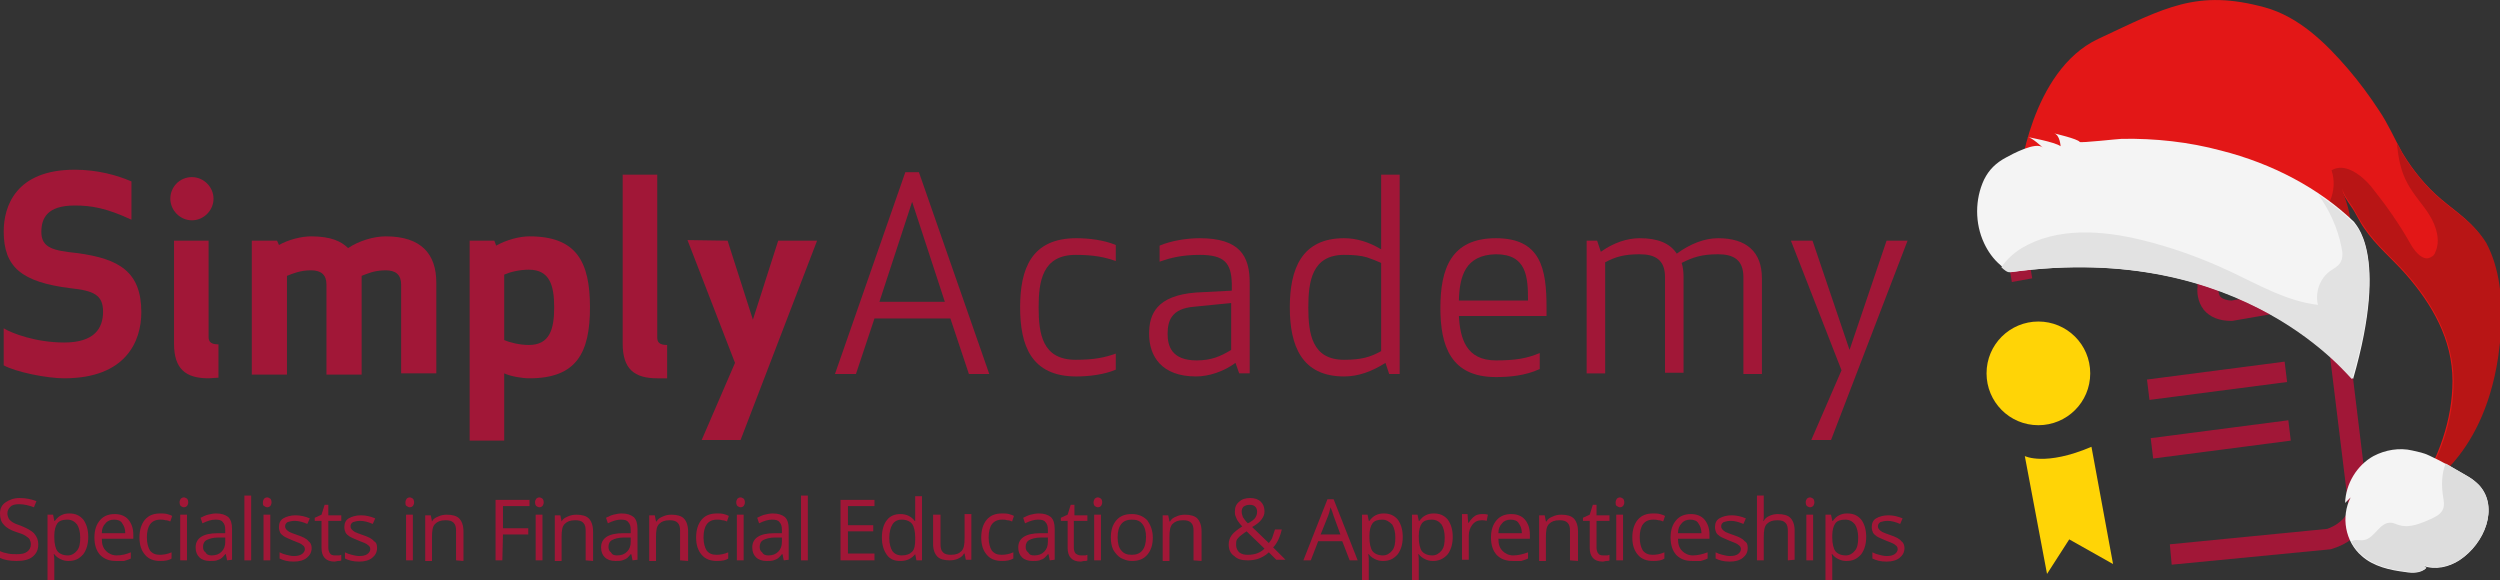 <?xml version="1.0" encoding="utf-8"?>
<!-- Generator: Adobe Illustrator 24.0.0, SVG Export Plug-In . SVG Version: 6.00 Build 0)  -->
<svg version="1.1" id="Layer_1" xmlns="http://www.w3.org/2000/svg" xmlns:xlink="http://www.w3.org/1999/xlink" x="0px" y="0px"
	 viewBox="0 0 405.1 94" style="enable-background:new 0 0 405.1 94;" xml:space="preserve">
<rect x="0" y="0" width="405.1" height="94" fill="#333333" stroke="none"/>
<style type="text/css">
	.st0{fill:#FFD406;}
	.st1{fill:#A11737;}
	.st2{fill:#E31717;}
	.st3{fill:#B81515;}
	.st4{fill:#F4F4F4;}
	.st5{fill:#E2E2E2;}
	.st6{fill:#DDDDDD;}
</style>
<g>
	<g>
		<path class="st0" d="M338.7,60.5c0,4.7-3.8,8.4-8.4,8.4c-4.7,0-8.4-3.8-8.4-8.4c0-4.7,3.8-8.4,8.4-8.4
			C334.9,52.1,338.7,55.8,338.7,60.5"/>
		<g>
			<g>
				<path class="st1" d="M351.9,91.5l-0.3-3.3l25.5-2.5c2.5-0.9,3.3-2.5,3.5-3.1l-4.3-35.1l-20.8-17l-22.7,2c-3.7,0.6-4.7,1.7-5,2.1
					c-0.2,0.3-0.2,0.5-0.2,0.5l0.1,0.2h-0.1l1.7,9.8l-3.3,0.6l-1.6-9.6c-0.1-0.5-0.3-1.7,0.4-3c1.1-1.9,3.6-3.2,7.4-3.8h0.1
					l24.2-2.2l22.9,18.7l4.5,37V83c0,0.2-0.8,4.3-5.9,5.9l-0.3,0.1L351.9,91.5z"/>
			</g>
		</g>
		<path class="st0" d="M328.1,73.9c0,0,3.3,1.7,10.8-1.5l3.5,19l-7.1-4l-3.6,5.6L328.1,73.9"/>
		<g>
			<g>
				<path class="st1" d="M348.9,74.3l-0.4-3.3l22.3-2.9l0.4,3.3L348.9,74.3z M348.3,64.8l-0.4-3.3l22.3-2.9l0.4,3.3L348.3,64.8z
					 M361.7,52h-0.1c-2,0-3.5-0.6-4.5-1.8c-1.1-1.4-1.1-3.1-1-3.7L354.4,29l3.3-0.3l1.8,17.9v0.2l0,0c0,0-0.1,0.8,0.3,1.3
					c0.4,0.4,1.2,0.6,1.8,0.6l16.2-2.9l0.6,3.3L361.7,52z"/>
			</g>
		</g>
	</g>
	<g>
		<path class="st1" d="M22.9,50.6c0,4.7-2.5,10.7-12.5,10.7c-2.8,0-7.8-1-9.8-2.1v-6c1.3,0.8,5.2,2.3,9.8,2.3c4.9,0,6.3-2.3,6.3-5
			s-1.5-3.4-5.3-3.8c-7.9-1-10.8-3.4-10.8-9.2c0-4,1.9-10,11.5-10c3.7,0,6.9,0.9,9.2,1.9v6.2c-4.1-1.9-6.5-2.3-9.2-2.3
			c-4.5,0-5.4,2.1-5.4,4.3c0,2.6,2,3,5.7,3.4C19.4,41.9,22.9,44.1,22.9,50.6z"/>
		<path class="st1" d="M31.1,28.7c1.9,0,3.5,1.6,3.5,3.5c0,1.9-1.6,3.5-3.5,3.5c-1.9,0-3.5-1.6-3.5-3.5
			C27.6,30.3,29.1,28.7,31.1,28.7z M33.8,61.3c-3.7,0-5.6-1.5-5.6-5.6V39h5.6v15.6c0,0.8,0.4,1.2,1.6,1.2v5.4L33.8,61.3L33.8,61.3z"
			/>
		<path class="st1" d="M56.4,40.2c1.8-1.2,4.2-1.9,6.1-1.9c5.8,0,8.2,2.9,8.2,7.5v14.7H65V46.1c0-1.6-0.9-2.3-2.5-2.3
			c-1.9,0-3.1,0.6-3.9,0.9v16h-5.7V46.1c0-1.6-0.9-2.3-2.5-2.3c-1.7,0-2.9,0.5-3.9,0.9v16h-5.7V39h4.1l0.3,0.7
			c1.6-0.9,3.7-1.4,5.2-1.4C53.6,38.3,55.3,39.1,56.4,40.2z"/>
		<path class="st1" d="M76.1,39h4l0.3,0.8c1.6-0.9,3.7-1.5,5.4-1.5c7.6,0,9.8,4.1,9.8,11.5s-2.2,11.5-9.8,11.5c-1.2,0-3-0.3-4.1-0.8
			v10.9h-5.6C76.1,71.4,76.1,39,76.1,39z M81.7,55.1c0.9,0.4,2.5,0.8,4,0.8c3.4,0,4.1-2.6,4.1-6.1s-0.7-6.1-4.1-6.1
			c-1.6,0-3.1,0.4-4,0.8V55.1z"/>
		<path class="st1" d="M106.5,61.3c-3.7,0-5.6-1.5-5.6-5.6V28.3h5.6v26.4c0,0.8,0.4,1.2,1.6,1.2v5.4H106.5z"/>
		<path class="st1" d="M117.9,39l4.1,12.8l4.1-12.8h6.3L120,71.3h-6.3l5.4-12.5l-7.7-19.9L117.9,39L117.9,39z"/>
		<path class="st1" d="M157,60.6l-3-9h-12.3l-3,9h-3.4l11.4-32.7h2.2l11.4,32.7H157z M142.5,48.9h10.6l-5.3-16.2L142.5,48.9z"/>
		<path class="st1" d="M174.4,38.6c2.1,0,4.5,0.3,6.4,1.1v2.6c-1.7-0.6-3.4-1-6.5-1c-5.4,0-6,4.3-6,8.5c0,4.3,0.6,8.5,6,8.5
			c3.1,0,4.8-0.4,6.5-1v2.6c-1.9,0.8-4.3,1.1-6.4,1.1c-7.3,0-9.1-5-9.1-11.2C165.3,43.6,167.1,38.6,174.4,38.6z"/>
		<path class="st1" d="M194.4,41.3c-2.9,0-4.8,0.5-6.5,1.1v-2.6c1.9-0.8,4.4-1.2,6.5-1.2c6.5,0,8.1,2.9,8.1,7.2v14.7h-1.7l-0.6-1.7
			c-1.9,1.4-4.3,2.2-6.4,2.2c-5.6,0-7.6-3.3-7.6-6.9c0-3.2,1.2-6.2,7.6-6.7l5.8-0.3v-1.2C199.5,42.6,198.4,41.3,194.4,41.3z
			 M193.5,49.7c-3.7,0.3-4.3,2.3-4.3,4.4c0,1.9,0.6,4.3,4.7,4.3c2.3,0,3.8-0.6,5.6-1.7v-7.6L193.5,49.7z"/>
		<path class="st1" d="M217.8,38.6c2,0,4,0.6,6,1.8V28.3h3v32.3h-1.7l-0.6-1.8c-2.2,1.4-4.4,2.2-6.7,2.2c-6.9,0-8.8-5-8.8-11.2
			S210.9,38.6,217.8,38.6z M221.5,41.7c-1-0.3-2.2-0.4-3.7-0.4c-5.2,0-5.8,4.3-5.8,8.5c0,4.3,0.6,8.5,5.8,8.5c2.7,0,4.2-0.4,6-1.4
			V42.6C223.1,42.3,222.4,42,221.5,41.7z"/>
		<path class="st1" d="M242.4,38.6c7.3,0,8.2,5,8.2,11.2v1.4h-14.2c0.2,3.7,1.2,7.2,6,7.2c3.1,0,5-0.3,7.1-1.2v2.6
			c-2.4,1.1-5,1.3-7.1,1.3c-7.3,0-9-5-9-11.2C233.4,43.6,235.1,38.6,242.4,38.6z M236.4,48.7h11.2c0-3.8-0.2-7.5-5.2-7.5
			C237.4,41.3,236.5,44.8,236.4,48.7z"/>
		<path class="st1" d="M282.5,44.9c0-2.8-1.6-3.7-4.1-3.7c-2.7,0-4.1,0.5-5.9,1.4c0.2,0.7,0.3,1.4,0.3,2.2v15.6h-3V44.9
			c0-2.8-1.6-3.7-4.1-3.7s-3.9,0.4-5.6,1.3v18h-3V39h1.7l0.6,1.8c2.1-1.5,4.3-2.2,6.3-2.2c2.9,0,4.9,0.8,6,2.5
			c2.2-1.6,4.5-2.5,6.7-2.5c4.6,0,7.1,2.2,7.1,6.5v15.5h-3V44.9z"/>
		<path class="st1" d="M293.7,39l6,17.7l6-17.7h3.4l-12.4,32.3h-3.2l4.9-11.3l-8.2-21C290.2,39,293.7,39,293.7,39z"/>
	</g>
	<g>
		<path class="st1" d="M6.2,88.2c0,0.9-0.3,1.5-0.9,2c-0.6,0.5-1.5,0.7-2.6,0.7c-1.2,0-2.1-0.2-2.7-0.5v-1.1
			c0.4,0.2,0.8,0.3,1.3,0.4c0.5,0.1,0.9,0.1,1.4,0.1c0.8,0,1.3-0.1,1.7-0.4C4.8,89.1,5,88.7,5,88.2c0-0.3-0.1-0.6-0.2-0.8
			c-0.1-0.2-0.4-0.4-0.7-0.6c-0.3-0.2-0.8-0.4-1.5-0.6c-0.9-0.3-1.6-0.7-2-1.2C0.2,84.6,0,84,0,83.2c0-0.8,0.3-1.4,0.9-1.8
			s1.3-0.7,2.3-0.7s1.9,0.2,2.7,0.5l-0.4,1c-0.8-0.3-1.6-0.5-2.4-0.5c-0.6,0-1.1,0.1-1.4,0.4c-0.3,0.3-0.5,0.6-0.5,1.1
			c0,0.3,0.1,0.6,0.2,0.8c0.1,0.2,0.3,0.4,0.6,0.6c0.3,0.2,0.8,0.4,1.4,0.6c1,0.4,1.7,0.8,2.1,1.2C6,87,6.2,87.5,6.2,88.2z"/>
		<path class="st1" d="M11.1,90.9c-0.5,0-0.9-0.1-1.3-0.3c-0.4-0.2-0.7-0.4-1-0.8H8.7c0.1,0.4,0.1,0.8,0.1,1.2v3H7.7V83.4h0.9l0.2,1
			h0.1c0.3-0.4,0.6-0.7,1-0.9c0.4-0.2,0.8-0.3,1.3-0.3c1,0,1.7,0.3,2.3,1c0.5,0.7,0.8,1.6,0.8,2.8c0,1.2-0.3,2.1-0.8,2.8
			C12.8,90.6,12.1,90.9,11.1,90.9z M10.9,84.2c-0.8,0-1.3,0.2-1.6,0.6c-0.3,0.4-0.5,1.1-0.5,2v0.3c0,1,0.2,1.8,0.5,2.2
			S10.2,90,11,90c0.6,0,1.1-0.3,1.5-0.8S13,88,13,87.1c0-0.9-0.2-1.6-0.5-2.1C12.1,84.5,11.6,84.2,10.9,84.2z"/>
		<path class="st1" d="M18.8,90.9c-1.1,0-1.9-0.3-2.6-1c-0.6-0.7-0.9-1.6-0.9-2.8c0-1.2,0.3-2.1,0.9-2.8c0.6-0.7,1.4-1,2.4-1
			c0.9,0,1.7,0.3,2.2,0.9c0.5,0.6,0.8,1.4,0.8,2.4v0.7h-5.1c0,0.9,0.2,1.5,0.7,2c0.4,0.4,1,0.7,1.7,0.7c0.8,0,1.6-0.2,2.3-0.5v1
			c-0.4,0.2-0.8,0.3-1.1,0.4C19.7,90.9,19.3,90.9,18.8,90.9z M18.5,84.2c-0.6,0-1.1,0.2-1.4,0.6c-0.4,0.4-0.6,0.9-0.6,1.6h3.8
			c0-0.7-0.2-1.2-0.5-1.6C19.6,84.4,19.1,84.2,18.5,84.2z"/>
		<path class="st1" d="M26,90.9c-1.1,0-1.9-0.3-2.5-1c-0.6-0.7-0.9-1.6-0.9-2.8c0-1.2,0.3-2.2,0.9-2.9c0.6-0.7,1.4-1,2.5-1
			c0.4,0,0.7,0,1.1,0.1s0.6,0.2,0.8,0.3l-0.3,0.9c-0.2-0.1-0.5-0.2-0.8-0.2c-0.3-0.1-0.5-0.1-0.8-0.1c-1.5,0-2.2,1-2.2,2.9
			c0,0.9,0.2,1.6,0.5,2.1c0.4,0.5,0.9,0.7,1.6,0.7c0.6,0,1.2-0.1,1.9-0.4v1C27.4,90.8,26.7,90.9,26,90.9z"/>
		<path class="st1" d="M29.1,81.4c0-0.3,0.1-0.4,0.2-0.6c0.1-0.1,0.3-0.2,0.5-0.2s0.3,0.1,0.5,0.2c0.1,0.1,0.2,0.3,0.2,0.6
			c0,0.3-0.1,0.4-0.2,0.6c-0.1,0.1-0.3,0.2-0.5,0.2s-0.3-0.1-0.5-0.2C29.2,81.9,29.1,81.7,29.1,81.4z M30.3,90.8h-1.1v-7.4h1.1V90.8
			z"/>
		<path class="st1" d="M36.8,90.8l-0.2-1h-0.1c-0.4,0.5-0.7,0.8-1.1,0.9c-0.4,0.2-0.8,0.2-1.4,0.2c-0.7,0-1.3-0.2-1.7-0.6
			c-0.4-0.4-0.6-0.9-0.6-1.6c0-1.5,1.2-2.3,3.6-2.3h1.2v-0.5c0-0.6-0.1-1-0.4-1.3c-0.2-0.3-0.6-0.4-1.2-0.4c-0.6,0-1.3,0.2-2.1,0.6
			l-0.3-0.9c0.4-0.2,0.8-0.4,1.2-0.5s0.9-0.2,1.3-0.2c0.9,0,1.5,0.2,2,0.6c0.4,0.4,0.6,1,0.6,1.9v5L36.8,90.8L36.8,90.8z M34.3,90
			c0.7,0,1.2-0.2,1.6-0.6c0.4-0.4,0.6-0.9,0.6-1.6v-0.7h-1.1c-0.9,0-1.5,0.2-1.9,0.4c-0.4,0.2-0.6,0.6-0.6,1.1
			c0,0.4,0.1,0.7,0.4,0.9C33.5,89.9,33.9,90,34.3,90z"/>
		<path class="st1" d="M40.7,90.8h-1.1V80.3h1.1V90.8z"/>
		<path class="st1" d="M42.6,81.4c0-0.3,0.1-0.4,0.2-0.6c0.1-0.1,0.3-0.2,0.5-0.2s0.3,0.1,0.5,0.2c0.1,0.1,0.2,0.3,0.2,0.6
			c0,0.3-0.1,0.4-0.2,0.6c-0.1,0.1-0.3,0.2-0.5,0.2S43,82.1,42.8,82S42.6,81.7,42.6,81.4z M43.8,90.8h-1.1v-7.4h1.1V90.8z"/>
		<path class="st1" d="M50.5,88.8c0,0.7-0.3,1.2-0.8,1.6S48.5,91,47.6,91c-1,0-1.7-0.2-2.3-0.5v-1c0.4,0.2,0.7,0.3,1.1,0.4
			c0.4,0.1,0.8,0.2,1.2,0.2c0.6,0,1-0.1,1.3-0.3c0.3-0.2,0.5-0.5,0.5-0.8c0-0.3-0.1-0.5-0.4-0.7c-0.2-0.2-0.7-0.4-1.5-0.7
			c-0.7-0.3-1.2-0.5-1.5-0.7c-0.3-0.2-0.5-0.4-0.6-0.6c-0.1-0.2-0.2-0.5-0.2-0.9c0-0.6,0.2-1.1,0.7-1.4s1.2-0.5,2-0.5
			s1.6,0.2,2.3,0.5l-0.4,0.9c-0.7-0.3-1.4-0.5-2-0.5c-0.5,0-0.9,0.1-1.2,0.2c-0.3,0.2-0.4,0.4-0.4,0.7c0,0.2,0.1,0.4,0.2,0.5
			c0.1,0.1,0.3,0.3,0.5,0.4c0.2,0.1,0.7,0.3,1.3,0.5c0.9,0.3,1.5,0.6,1.8,1C50.3,87.9,50.5,88.3,50.5,88.8z"/>
		<path class="st1" d="M54.3,90c0.2,0,0.4,0,0.6,0s0.3-0.1,0.4-0.1v0.9c-0.1,0.1-0.3,0.1-0.5,0.1S54.4,91,54.2,91
			c-1.4,0-2.1-0.8-2.1-2.2v-4.4H51v-0.5l1.1-0.5l0.5-1.6h0.6v1.7h2.1v0.9h-2.1v4.3c0,0.4,0.1,0.8,0.3,1C53.6,89.9,53.9,90,54.3,90z"
			/>
		<path class="st1" d="M61.1,88.8c0,0.7-0.3,1.2-0.8,1.6S59.1,91,58.2,91c-1,0-1.7-0.2-2.3-0.5v-1c0.4,0.2,0.7,0.3,1.1,0.4
			c0.4,0.1,0.8,0.2,1.2,0.2c0.6,0,1-0.1,1.3-0.3c0.3-0.2,0.5-0.5,0.5-0.8c0-0.3-0.1-0.5-0.4-0.7c-0.2-0.2-0.7-0.4-1.5-0.7
			c-0.7-0.3-1.2-0.5-1.5-0.7c-0.3-0.2-0.5-0.4-0.6-0.6c-0.1-0.2-0.2-0.5-0.2-0.9c0-0.6,0.2-1.1,0.7-1.4s1.2-0.5,2-0.5
			s1.6,0.2,2.3,0.5l-0.4,0.9c-0.7-0.3-1.4-0.5-2-0.5c-0.5,0-0.9,0.1-1.2,0.2c-0.3,0.2-0.4,0.4-0.4,0.7c0,0.2,0.1,0.4,0.2,0.5
			c0.1,0.1,0.3,0.3,0.5,0.4c0.2,0.1,0.7,0.3,1.3,0.5c0.9,0.3,1.5,0.6,1.8,1C61,87.9,61.1,88.3,61.1,88.8z"/>
		<path class="st1" d="M65.7,81.4c0-0.3,0.1-0.4,0.2-0.6c0.1-0.1,0.3-0.2,0.5-0.2s0.3,0.1,0.5,0.2c0.1,0.1,0.2,0.3,0.2,0.6
			c0,0.3-0.1,0.4-0.2,0.6c-0.1,0.1-0.3,0.2-0.5,0.2s-0.3-0.1-0.5-0.2S65.7,81.7,65.7,81.4z M66.9,90.8h-1.1v-7.4h1.1V90.8z"/>
		<path class="st1" d="M73.9,90.8V86c0-0.6-0.1-1-0.4-1.3c-0.3-0.3-0.7-0.4-1.3-0.4c-0.8,0-1.3,0.2-1.7,0.6C70.1,85.3,70,86,70,87
			v3.9h-1.1v-7.4h0.9l0.2,1l0,0c0.2-0.4,0.5-0.6,1-0.8c0.4-0.2,0.9-0.3,1.4-0.3c0.9,0,1.6,0.2,2,0.6s0.7,1.1,0.7,2.1v4.8L73.9,90.8
			L73.9,90.8z"/>
		<path class="st1" d="M81.4,90.8h-1.1V81h5.5v1h-4.3v3.6h4.1v1h-4.1L81.4,90.8L81.4,90.8z"/>
		<path class="st1" d="M86.7,81.4c0-0.3,0.1-0.4,0.2-0.6c0.1-0.1,0.3-0.2,0.5-0.2s0.3,0.1,0.5,0.2c0.1,0.1,0.2,0.3,0.2,0.6
			c0,0.3-0.1,0.4-0.2,0.6c-0.1,0.1-0.3,0.2-0.5,0.2s-0.3-0.1-0.5-0.2C86.8,81.9,86.7,81.7,86.7,81.4z M87.9,90.8h-1.1v-7.4h1.1V90.8
			z"/>
		<path class="st1" d="M94.9,90.8V86c0-0.6-0.1-1-0.4-1.3c-0.3-0.3-0.7-0.4-1.3-0.4c-0.8,0-1.3,0.2-1.7,0.6C91.1,85.3,91,86,91,87
			v3.9h-1.1v-7.4h0.9l0.2,1l0,0c0.2-0.4,0.5-0.6,1-0.8c0.4-0.2,0.9-0.3,1.4-0.3c0.9,0,1.6,0.2,2,0.6s0.7,1.1,0.7,2.1v4.8L94.9,90.8
			L94.9,90.8z"/>
		<path class="st1" d="M102.5,90.8l-0.2-1h-0.1c-0.4,0.5-0.7,0.8-1.1,0.9c-0.4,0.2-0.8,0.2-1.4,0.2c-0.7,0-1.3-0.2-1.7-0.6
			c-0.4-0.4-0.6-0.9-0.6-1.6c0-1.5,1.2-2.3,3.6-2.3h1.2v-0.5c0-0.6-0.1-1-0.4-1.3c-0.2-0.3-0.6-0.4-1.2-0.4s-1.3,0.2-2.1,0.6
			l-0.3-0.9c0.4-0.2,0.8-0.4,1.2-0.5c0.4-0.1,0.9-0.2,1.3-0.2c0.9,0,1.5,0.2,2,0.6c0.4,0.4,0.6,1,0.6,1.9v5L102.5,90.8L102.5,90.8z
			 M100,90c0.7,0,1.2-0.2,1.6-0.6s0.6-0.9,0.6-1.6v-0.7h-1.1c-0.9,0-1.5,0.2-1.9,0.4c-0.4,0.2-0.6,0.6-0.6,1.1
			c0,0.4,0.1,0.7,0.4,0.9C99.2,89.9,99.5,90,100,90z"/>
		<path class="st1" d="M110.2,90.8V86c0-0.6-0.1-1-0.4-1.3c-0.3-0.3-0.7-0.4-1.3-0.4c-0.8,0-1.3,0.2-1.7,0.6
			c-0.4,0.4-0.5,1.1-0.5,2.1v3.9h-1.1v-7.4h0.9l0.2,1h0.1c0.2-0.4,0.5-0.6,1-0.8c0.4-0.2,0.9-0.3,1.4-0.3c0.9,0,1.6,0.2,2,0.6
			s0.7,1.1,0.7,2.1v4.8L110.2,90.8L110.2,90.8z"/>
		<path class="st1" d="M116.2,90.9c-1.1,0-1.9-0.3-2.5-1c-0.6-0.7-0.9-1.6-0.9-2.8c0-1.2,0.3-2.2,0.9-2.9c0.6-0.7,1.4-1,2.5-1
			c0.4,0,0.7,0,1.1,0.1s0.6,0.2,0.8,0.3l-0.3,0.9c-0.2-0.1-0.5-0.2-0.8-0.2c-0.3-0.1-0.5-0.1-0.8-0.1c-1.5,0-2.2,1-2.2,2.9
			c0,0.9,0.2,1.6,0.5,2.1c0.4,0.5,0.9,0.7,1.6,0.7c0.6,0,1.2-0.1,1.9-0.4v1C117.6,90.8,117,90.9,116.2,90.9z"/>
		<path class="st1" d="M119.3,81.4c0-0.3,0.1-0.4,0.2-0.6c0.1-0.1,0.3-0.2,0.5-0.2s0.3,0.1,0.5,0.2c0.1,0.1,0.2,0.3,0.2,0.6
			c0,0.3-0.1,0.4-0.2,0.6c-0.1,0.1-0.3,0.2-0.5,0.2s-0.3-0.1-0.5-0.2C119.4,81.9,119.3,81.7,119.3,81.4z M120.5,90.8h-1.1v-7.4h1.1
			V90.8z"/>
		<path class="st1" d="M127,90.8l-0.2-1h-0.1c-0.4,0.5-0.7,0.8-1.1,0.9c-0.4,0.2-0.8,0.2-1.4,0.2c-0.7,0-1.3-0.2-1.7-0.6
			c-0.4-0.4-0.6-0.9-0.6-1.6c0-1.5,1.2-2.3,3.6-2.3h1.2v-0.5c0-0.6-0.1-1-0.4-1.3c-0.2-0.3-0.6-0.4-1.2-0.4s-1.3,0.2-2.1,0.6
			l-0.3-0.9c0.4-0.2,0.8-0.4,1.2-0.5c0.4-0.1,0.9-0.2,1.3-0.2c0.9,0,1.5,0.2,2,0.6c0.4,0.4,0.6,1,0.6,1.9v5L127,90.8L127,90.8z
			 M124.5,90c0.7,0,1.2-0.2,1.6-0.6s0.6-0.9,0.6-1.6v-0.7h-1.1c-0.9,0-1.5,0.2-1.9,0.4c-0.4,0.2-0.6,0.6-0.6,1.1
			c0,0.4,0.1,0.7,0.4,0.9C123.7,89.9,124.1,90,124.5,90z"/>
		<path class="st1" d="M130.9,90.8h-1.1V80.3h1.1V90.8z"/>
		<path class="st1" d="M141.7,90.8h-5.5V81h5.5v1h-4.3v3.1h4.1v1h-4.1v3.6h4.3V90.8z"/>
		<path class="st1" d="M148.3,89.8L148.3,89.8c-0.6,0.7-1.3,1.1-2.4,1.1c-1,0-1.7-0.3-2.2-1c-0.5-0.7-0.8-1.6-0.8-2.8
			c0-1.2,0.3-2.2,0.8-2.8c0.5-0.7,1.3-1,2.2-1c1,0,1.8,0.4,2.3,1.1h0.1v-0.5v-0.5v-3h1.1v10.4h-0.9L148.3,89.8z M146.1,90
			c0.8,0,1.3-0.2,1.7-0.6c0.4-0.4,0.5-1.1,0.5-2v-0.3c0-1-0.2-1.8-0.5-2.2s-0.9-0.7-1.7-0.7c-0.7,0-1.2,0.3-1.5,0.8
			s-0.5,1.2-0.5,2.2c0,0.9,0.2,1.6,0.5,2.1C144.9,89.7,145.4,90,146.1,90z"/>
		<path class="st1" d="M152.4,83.4v4.8c0,0.6,0.1,1,0.4,1.3c0.3,0.3,0.7,0.4,1.3,0.4c0.8,0,1.3-0.2,1.7-0.6c0.4-0.4,0.5-1.1,0.5-2.1
			v-3.9h1.1v7.4h-0.9l-0.2-1h-0.1c-0.2,0.4-0.5,0.6-0.9,0.8c-0.4,0.2-0.9,0.3-1.4,0.3c-0.9,0-1.6-0.2-2-0.6c-0.4-0.4-0.7-1.1-0.7-2
			v-4.8C151.2,83.4,152.4,83.4,152.4,83.4z"/>
		<path class="st1" d="M162.4,90.9c-1.1,0-1.9-0.3-2.5-1c-0.6-0.7-0.9-1.6-0.9-2.8c0-1.2,0.3-2.2,0.9-2.9c0.6-0.7,1.4-1,2.5-1
			c0.4,0,0.7,0,1.1,0.1s0.6,0.2,0.8,0.3l-0.3,0.9c-0.2-0.1-0.5-0.2-0.8-0.2c-0.3-0.1-0.5-0.1-0.8-0.1c-1.5,0-2.2,1-2.2,2.9
			c0,0.9,0.2,1.6,0.5,2.1c0.4,0.5,0.9,0.7,1.6,0.7c0.6,0,1.2-0.1,1.9-0.4v1C163.7,90.8,163.1,90.9,162.4,90.9z"/>
		<path class="st1" d="M170.1,90.8l-0.2-1h-0.1c-0.4,0.5-0.7,0.8-1.1,0.9c-0.4,0.2-0.8,0.2-1.4,0.2c-0.7,0-1.3-0.2-1.7-0.6
			s-0.6-0.9-0.6-1.6c0-1.5,1.2-2.3,3.6-2.3h1.2v-0.5c0-0.6-0.1-1-0.4-1.3c-0.2-0.3-0.6-0.4-1.2-0.4c-0.6,0-1.3,0.2-2.1,0.6l-0.3-0.9
			c0.4-0.2,0.8-0.4,1.2-0.5s0.9-0.2,1.3-0.2c0.9,0,1.5,0.2,2,0.6c0.4,0.4,0.6,1,0.6,1.9v5L170.1,90.8L170.1,90.8z M167.6,90
			c0.7,0,1.2-0.2,1.6-0.6c0.4-0.4,0.6-0.9,0.6-1.6v-0.7h-1.1c-0.9,0-1.5,0.2-1.9,0.4c-0.4,0.2-0.6,0.6-0.6,1.1
			c0,0.4,0.1,0.7,0.4,0.9C166.8,89.9,167.1,90,167.6,90z"/>
		<path class="st1" d="M175.2,90c0.2,0,0.4,0,0.6,0c0.2,0,0.3-0.1,0.4-0.1v0.9c-0.1,0.1-0.3,0.1-0.5,0.1s-0.4,0.1-0.6,0.1
			c-1.4,0-2.1-0.8-2.1-2.2v-4.4h-1.1v-0.5l1.1-0.5l0.5-1.6h0.6v1.7h2.1v0.9H174v4.3c0,0.4,0.1,0.8,0.3,1
			C174.6,89.9,174.8,90,175.2,90z"/>
		<path class="st1" d="M177.2,81.4c0-0.3,0.1-0.4,0.2-0.6c0.1-0.1,0.3-0.2,0.5-0.2s0.3,0.1,0.5,0.2c0.1,0.1,0.2,0.3,0.2,0.6
			c0,0.3-0.1,0.4-0.2,0.6c-0.1,0.1-0.3,0.2-0.5,0.2s-0.3-0.1-0.5-0.2C177.3,81.9,177.2,81.7,177.2,81.4z M178.4,90.8h-1.1v-7.4h1.1
			V90.8z"/>
		<path class="st1" d="M186.8,87.1c0,1.2-0.3,2.1-0.9,2.8c-0.6,0.7-1.4,1-2.5,1c-0.7,0-1.2-0.2-1.8-0.5c-0.5-0.3-0.9-0.8-1.2-1.3
			c-0.3-0.6-0.4-1.3-0.4-2c0-1.2,0.3-2.1,0.9-2.8c0.6-0.7,1.4-1,2.5-1c1,0,1.8,0.3,2.5,1C186.4,85,186.8,85.9,186.8,87.1z
			 M181.1,87.1c0,0.9,0.2,1.7,0.6,2.1c0.4,0.5,0.9,0.7,1.7,0.7c0.7,0,1.3-0.2,1.7-0.7s0.6-1.2,0.6-2.2c0-0.9-0.2-1.6-0.6-2.1
			c-0.4-0.5-0.9-0.7-1.7-0.7c-0.7,0-1.3,0.2-1.7,0.7C181.3,85.4,181.1,86.1,181.1,87.1z"/>
		<path class="st1" d="M193.4,90.8V86c0-0.6-0.1-1-0.4-1.3c-0.3-0.3-0.7-0.4-1.3-0.4c-0.8,0-1.3,0.2-1.7,0.6s-0.5,1.1-0.5,2.1v3.9
			h-1.1v-7.4h0.9l0.2,1h0.1c0.2-0.4,0.5-0.6,1-0.8c0.4-0.2,0.9-0.3,1.4-0.3c0.9,0,1.6,0.2,2,0.6s0.7,1.1,0.7,2.1v4.8L193.4,90.8
			L193.4,90.8z"/>
		<path class="st1" d="M199.1,88.2c0-0.6,0.2-1.1,0.5-1.5s0.9-0.9,1.7-1.4c-0.4-0.4-0.6-0.7-0.8-1c-0.1-0.2-0.2-0.4-0.3-0.7
			c-0.1-0.2-0.1-0.5-0.1-0.7c0-0.7,0.2-1.2,0.7-1.6c0.4-0.4,1-0.6,1.8-0.6c0.7,0,1.3,0.2,1.7,0.6c0.4,0.4,0.6,0.9,0.6,1.6
			c0,0.5-0.2,0.9-0.5,1.3s-0.8,0.8-1.5,1.2l2.7,2.6c0.2-0.3,0.5-0.6,0.6-1s0.3-0.8,0.4-1.2h1.1c-0.3,1.3-0.8,2.3-1.4,2.9l2,2h-1.5
			l-1.2-1.2c-0.5,0.5-1.1,0.8-1.6,1c-0.5,0.2-1.2,0.3-1.8,0.3c-1,0-1.7-0.2-2.2-0.7C199.4,89.7,199.1,89.1,199.1,88.2z M202.2,89.9
			c1.1,0,2-0.3,2.7-1l-2.9-2.8c-0.5,0.3-0.8,0.6-1.1,0.8c-0.2,0.2-0.4,0.4-0.5,0.6s-0.1,0.5-0.1,0.8c0,0.5,0.2,0.9,0.5,1.2
			C201.2,89.8,201.6,89.9,202.2,89.9z M201.2,82.9c0,0.3,0.1,0.6,0.2,0.9c0.2,0.3,0.4,0.6,0.8,1c0.6-0.3,1-0.6,1.2-0.9
			s0.3-0.6,0.3-1c0-0.3-0.1-0.6-0.3-0.8c-0.2-0.2-0.5-0.3-0.9-0.3s-0.7,0.1-1,0.3C201.3,82.3,201.2,82.6,201.2,82.9z"/>
		<path class="st1" d="M218.7,90.8l-1.2-3.1h-3.9l-1.2,3.1h-1.2l3.9-9.9h1l3.9,9.9C220,90.8,218.7,90.8,218.7,90.8z M217.2,86.6
			l-1.1-3c-0.1-0.4-0.3-0.9-0.5-1.4c-0.1,0.4-0.2,0.9-0.4,1.4l-1.2,3H217.2z"/>
		<path class="st1" d="M224.1,90.9c-0.5,0-0.9-0.1-1.3-0.3c-0.4-0.2-0.7-0.4-1-0.8h-0.1c0.1,0.4,0.1,0.8,0.1,1.2v3h-1.1V83.4h0.9
			l0.2,1h0.1c0.3-0.4,0.6-0.7,1-0.9c0.4-0.2,0.8-0.3,1.3-0.3c1,0,1.7,0.3,2.3,1c0.5,0.7,0.8,1.6,0.8,2.8c0,1.2-0.3,2.1-0.8,2.8
			C225.8,90.6,225.1,90.9,224.1,90.9z M224,84.2c-0.8,0-1.3,0.2-1.6,0.6c-0.3,0.4-0.5,1.1-0.5,2v0.3c0,1,0.2,1.8,0.5,2.2
			s0.9,0.7,1.7,0.7c0.6,0,1.1-0.3,1.5-0.8s0.5-1.2,0.5-2.1c0-0.9-0.2-1.6-0.5-2.1C225.1,84.5,224.6,84.2,224,84.2z"/>
		<path class="st1" d="M232.2,90.9c-0.5,0-0.9-0.1-1.3-0.3c-0.4-0.2-0.7-0.4-1-0.8h-0.1c0.1,0.4,0.1,0.8,0.1,1.2v3h-1.1V83.4h0.9
			l0.2,1h0.1c0.3-0.4,0.6-0.7,1-0.9c0.4-0.2,0.8-0.3,1.3-0.3c1,0,1.7,0.3,2.3,1c0.5,0.7,0.8,1.6,0.8,2.8c0,1.2-0.3,2.1-0.8,2.8
			C233.9,90.6,233.1,90.9,232.2,90.9z M232,84.2c-0.8,0-1.3,0.2-1.6,0.6c-0.3,0.4-0.5,1.1-0.5,2v0.3c0,1,0.2,1.8,0.5,2.2
			s0.9,0.7,1.7,0.7c0.6,0,1.1-0.3,1.5-0.8s0.5-1.2,0.5-2.1c0-0.9-0.2-1.6-0.5-2.1C233.2,84.5,232.7,84.2,232,84.2z"/>
		<path class="st1" d="M240.2,83.3c0.3,0,0.6,0,0.9,0.1l-0.2,1c-0.3-0.1-0.6-0.1-0.8-0.1c-0.6,0-1.1,0.2-1.5,0.7s-0.6,1.1-0.6,1.8
			v3.9h-1.1v-7.4h0.9l0.1,1.4h0.1c0.3-0.5,0.6-0.8,1-1.1C239.3,83.4,239.7,83.3,240.2,83.3z"/>
		<path class="st1" d="M245.1,90.9c-1.1,0-1.9-0.3-2.6-1c-0.6-0.7-0.9-1.6-0.9-2.8c0-1.2,0.3-2.1,0.9-2.8c0.6-0.7,1.4-1,2.4-1
			c0.9,0,1.7,0.3,2.2,0.9c0.5,0.6,0.8,1.4,0.8,2.4v0.7h-5.1c0,0.9,0.2,1.5,0.7,2c0.4,0.4,1,0.7,1.7,0.7c0.8,0,1.6-0.2,2.4-0.5v1
			c-0.4,0.2-0.8,0.3-1.1,0.4C246.1,90.9,245.6,90.9,245.1,90.9z M244.8,84.2c-0.6,0-1.1,0.2-1.4,0.6c-0.4,0.4-0.6,0.9-0.6,1.6h3.8
			c0-0.7-0.2-1.2-0.5-1.6C245.9,84.4,245.4,84.2,244.8,84.2z"/>
		<path class="st1" d="M254.4,90.8V86c0-0.6-0.1-1-0.4-1.3c-0.3-0.3-0.7-0.4-1.3-0.4c-0.8,0-1.3,0.2-1.7,0.6s-0.5,1.1-0.5,2.1v3.9
			h-1.1v-7.4h0.9l0.2,1h0.1c0.2-0.4,0.5-0.6,1-0.8c0.4-0.2,0.9-0.3,1.4-0.3c0.9,0,1.6,0.2,2,0.6s0.7,1.1,0.7,2.1v4.8L254.4,90.8
			L254.4,90.8z"/>
		<path class="st1" d="M259.8,90c0.2,0,0.4,0,0.6,0s0.3-0.1,0.4-0.1v0.9c-0.1,0.1-0.3,0.1-0.5,0.1s-0.4,0.1-0.6,0.1
			c-1.4,0-2.1-0.8-2.1-2.2v-4.4h-1.1v-0.5l1.1-0.5l0.5-1.6h0.6v1.7h2.1v0.9h-2.1v4.3c0,0.4,0.1,0.8,0.3,1
			C259.1,89.9,259.4,90,259.8,90z"/>
		<path class="st1" d="M261.8,81.4c0-0.3,0.1-0.4,0.2-0.6c0.1-0.1,0.3-0.2,0.5-0.2s0.3,0.1,0.5,0.2c0.1,0.1,0.2,0.3,0.2,0.6
			c0,0.3-0.1,0.4-0.2,0.6c-0.1,0.1-0.3,0.2-0.5,0.2s-0.3-0.1-0.5-0.2S261.8,81.7,261.8,81.4z M263,90.8h-1.1v-7.4h1.1V90.8z"/>
		<path class="st1" d="M267.9,90.9c-1.1,0-1.9-0.3-2.5-1c-0.6-0.7-0.9-1.6-0.9-2.8c0-1.2,0.3-2.2,0.9-2.9c0.6-0.7,1.4-1,2.5-1
			c0.4,0,0.7,0,1.1,0.1s0.6,0.2,0.8,0.3l-0.3,0.9c-0.2-0.1-0.5-0.2-0.8-0.2c-0.3-0.1-0.5-0.1-0.8-0.1c-1.5,0-2.2,1-2.2,2.9
			c0,0.9,0.2,1.6,0.5,2.1c0.4,0.5,0.9,0.7,1.6,0.7c0.6,0,1.2-0.1,1.9-0.4v1C269.3,90.8,268.7,90.9,267.9,90.9z"/>
		<path class="st1" d="M274.2,90.9c-1.1,0-1.9-0.3-2.6-1c-0.6-0.7-0.9-1.6-0.9-2.8c0-1.2,0.3-2.1,0.9-2.8c0.6-0.7,1.4-1,2.4-1
			c0.9,0,1.7,0.3,2.2,0.9c0.5,0.6,0.8,1.4,0.8,2.4v0.7h-5.1c0,0.9,0.2,1.5,0.7,2c0.4,0.4,1,0.7,1.7,0.7c0.8,0,1.6-0.2,2.4-0.5v1
			c-0.4,0.2-0.8,0.3-1.1,0.4C275.2,90.9,274.7,90.9,274.2,90.9z M273.9,84.2c-0.6,0-1.1,0.2-1.4,0.6c-0.4,0.4-0.6,0.9-0.6,1.6h3.8
			c0-0.7-0.2-1.2-0.5-1.6C275,84.4,274.5,84.2,273.9,84.2z"/>
		<path class="st1" d="M283.2,88.8c0,0.7-0.3,1.2-0.8,1.6s-1.2,0.6-2.1,0.6c-1,0-1.7-0.2-2.3-0.5v-1c0.4,0.2,0.7,0.3,1.1,0.4
			c0.4,0.1,0.8,0.2,1.2,0.2c0.6,0,1-0.1,1.3-0.3c0.3-0.2,0.5-0.5,0.5-0.8c0-0.3-0.1-0.5-0.4-0.7c-0.2-0.2-0.7-0.4-1.5-0.7
			c-0.7-0.3-1.2-0.5-1.5-0.7c-0.3-0.2-0.5-0.4-0.6-0.6c-0.1-0.2-0.2-0.5-0.2-0.9c0-0.6,0.2-1.1,0.7-1.4s1.2-0.5,2-0.5
			s1.6,0.2,2.3,0.5l-0.4,0.9c-0.7-0.3-1.4-0.5-2-0.5c-0.5,0-0.9,0.1-1.2,0.2c-0.3,0.2-0.4,0.4-0.4,0.7c0,0.2,0.1,0.4,0.2,0.5
			s0.3,0.3,0.5,0.4c0.2,0.1,0.7,0.3,1.3,0.5c0.9,0.3,1.5,0.6,1.8,1C283.1,87.9,283.2,88.3,283.2,88.8z"/>
		<path class="st1" d="M289.7,90.8V86c0-0.6-0.1-1-0.4-1.3c-0.3-0.3-0.7-0.4-1.3-0.4c-0.8,0-1.3,0.2-1.7,0.6
			c-0.4,0.4-0.5,1.1-0.5,2.1v3.8h-1.1V80.3h1.1v3.2c0,0.4,0,0.7-0.1,0.9h0.1c0.2-0.4,0.5-0.6,0.9-0.8c0.4-0.2,0.9-0.3,1.4-0.3
			c0.9,0,1.6,0.2,2,0.6c0.4,0.4,0.7,1.1,0.7,2v4.8L289.7,90.8L289.7,90.8z"/>
		<path class="st1" d="M292.6,81.4c0-0.3,0.1-0.4,0.2-0.6c0.1-0.1,0.3-0.2,0.5-0.2s0.3,0.1,0.5,0.2c0.1,0.1,0.2,0.3,0.2,0.6
			c0,0.3-0.1,0.4-0.2,0.6c-0.1,0.1-0.3,0.2-0.5,0.2s-0.3-0.1-0.5-0.2C292.7,81.9,292.6,81.7,292.6,81.4z M293.8,90.8h-1.1v-7.4h1.1
			V90.8z"/>
		<path class="st1" d="M299.2,90.9c-0.5,0-0.9-0.1-1.3-0.3c-0.4-0.2-0.7-0.4-1-0.8h-0.1c0.1,0.4,0.1,0.8,0.1,1.2v3h-1.1V83.4h0.9
			l0.2,1h0.1c0.3-0.4,0.6-0.7,1-0.9c0.4-0.2,0.8-0.3,1.3-0.3c1,0,1.7,0.3,2.3,1c0.5,0.7,0.8,1.6,0.8,2.8c0,1.2-0.3,2.1-0.8,2.8
			C300.9,90.6,300.2,90.9,299.2,90.9z M299,84.2c-0.8,0-1.3,0.2-1.6,0.6c-0.3,0.4-0.5,1.1-0.5,2v0.3c0,1,0.2,1.8,0.5,2.2
			s0.9,0.7,1.7,0.7c0.6,0,1.1-0.3,1.5-0.8s0.5-1.2,0.5-2.1c0-0.9-0.2-1.6-0.5-2.1C300.2,84.5,299.7,84.2,299,84.2z"/>
		<path class="st1" d="M308.6,88.8c0,0.7-0.3,1.2-0.8,1.6s-1.2,0.6-2.1,0.6c-1,0-1.7-0.2-2.3-0.5v-1c0.4,0.2,0.7,0.3,1.1,0.4
			c0.4,0.1,0.8,0.2,1.2,0.2c0.6,0,1-0.1,1.3-0.3c0.3-0.2,0.5-0.5,0.5-0.8c0-0.3-0.1-0.5-0.4-0.7c-0.2-0.2-0.7-0.4-1.5-0.7
			c-0.7-0.3-1.2-0.5-1.5-0.7c-0.3-0.2-0.5-0.4-0.6-0.6c-0.1-0.2-0.2-0.5-0.2-0.9c0-0.6,0.2-1.1,0.7-1.4s1.2-0.5,2-0.5
			s1.6,0.2,2.3,0.5l-0.4,0.9c-0.7-0.3-1.4-0.5-2-0.5c-0.5,0-0.9,0.1-1.2,0.2c-0.3,0.2-0.4,0.4-0.4,0.7c0,0.2,0.1,0.4,0.2,0.5
			s0.3,0.3,0.5,0.4c0.2,0.1,0.7,0.3,1.3,0.5c0.9,0.3,1.5,0.6,1.8,1C308.4,87.9,308.6,88.3,308.6,88.8z"/>
	</g>
</g>
<g>
	<path id="XMLID_1250_" class="st2" d="M327.3,29c-0.2-0.2,1.8-17.6,12.7-22.7s16-8.1,27-5.1c5.5,1.5,9.9,5.8,13.5,10
		c1.8,2.1,3.5,4.4,5,6.7c1.5,2.2,2.5,4.6,3.8,6.9c1.7,2.8,3.8,5.4,6.3,7.5c2.6,2.2,5.4,3.9,7.1,7.1c2.2,4.2,2.6,9.1,2.4,13.8
		c-0.1,1.6-0.2,3.1-0.5,4.7c-2.6,17.1-12.8,21.6-13,21.8c3.5-5.3,5.8-11.6,5.8-18c0-6.7-3.3-12.4-7.6-17.3c-2.2-2.5-4.8-4.6-6.7-7.4
		c-0.8-1.1-1.3-2.4-2.1-3.5c-0.6-0.9-1.4-2-1.7-3c-0.2-0.8,0.2,0.8,0.2,0.8s3.4,8.1-0.8,10.8C374.5,44.9,327.8,29.6,327.3,29z"/>
	<path id="XMLID_1247_" class="st3" d="M395.6,32.4c-2.5-2.1-4.6-4.7-6.3-7.5c-0.3-0.6-0.6-1.1-0.9-1.7c0.2,2.3,0.6,4.5,1.7,6.5
		c1,1.9,2.5,3.4,3.6,5.2s1.8,4.1,0.9,6c-0.1,0.3-0.3,0.6-0.6,0.7c-1.2,0.9-2.6-0.7-3.3-1.9c-1.9-3.4-4.1-6.5-6.5-9.5
		c-1.6-1.9-4.3-3.9-6.4-2.6c1.1,3.2-0.5,7-3.5,8.5c-1.9,0.9-4.1,1-6.2,0.9c-10-0.2-19.9-1.6-29.5-4.2c14.2,4.5,37.4,11.2,40.3,9.3
		c4.2-2.8,0.8-10.8,0.8-10.8s-0.2-0.7-0.2-0.9c0,0,0,0.1,0,0.1c0.3,1.1,1.1,2.1,1.7,3c0.7,1.2,1.3,2.4,2.1,3.5
		c1.9,2.8,4.5,4.9,6.7,7.4c4.3,4.9,7.5,10.6,7.6,17.3c0,6.4-2.3,12.7-5.8,18c0.2-0.3,10.4-4.7,13-21.8c0.2-1.5,0.4-3.1,0.5-4.7
		c0.2-4.7-0.2-9.6-2.4-13.8C401,36.3,398.2,34.6,395.6,32.4z M379.2,30.3C379.2,30.3,379.2,30.3,379.2,30.3L379.2,30.3z"/>
	<path id="XMLID_1088_" class="st4" d="M381.3,61.4c-0.1,0.3-17.2-22.6-55.4-17.3c-0.5,0.1-1.4-0.8-1.7-1.1c-1.2-1-2.1-2.3-2.7-3.6
		c-1.5-3.2-1.5-7.1,0-10.3c0.8-1.6,1.9-2.7,3.6-3.6c0.9-0.5,4.8-2.6,5.9-1.6c0,0-1.8-1.7-2.5-1.7c0,0,4.5,0.8,5.4,1.5
		c0,0-0.1-1.9-1.1-2.1c0,0,3.9,0.9,4.2,1.4c0.1,0.2,6.3-0.5,6.8-0.5c5.4-0.1,10.9,0.5,16.1,1.9c8.3,2.1,15.9,6.1,21.6,11.6
		C381.3,36.1,387.3,40.6,381.3,61.4z"/>
	<path id="XMLID_1087_" class="st5" d="M381.3,36.1c-1.7-1.7-3.6-3.2-5.6-4.5c1.8,2.5,3.1,5.4,3.7,8.4c0.2,0.9,0.3,1.8-0.2,2.6
		c-0.4,0.6-1,0.9-1.6,1.3c-1.7,1.2-2.5,3.5-2,5.5c-5.1-0.6-9.7-3.3-14.4-5.5c-4.5-2.1-9.2-3.8-14.1-5c-6.5-1.6-13.8-2.1-19.5,1.3
		c-1.3,0.8-2.5,1.9-3.3,3.1c0.4,0.4,1,0.9,1.4,0.8c38.2-5.3,55.3,17.6,55.4,17.3C387.3,40.6,381.3,36.1,381.3,36.1z"/>
	<path id="XMLID_1085_" class="st4" d="M401.7,78.6c-0.5-0.5-1.1-1-1.8-1.4c-2.1-1.2-4.1-2.4-6.3-3.4c-0.8-0.4-1.8-0.6-2.7-0.8
		c-2.1-0.5-4.4-0.1-6.3,0.9c-2.7,1.5-4.5,4.5-4.6,7.6c0.3-0.3,0.6-0.6,0.9-0.9c-1.6,3.1-0.9,7.2,1.8,9.5c1.9,1.7,4.6,2.3,7.1,2.6
		c1.1,0.2,2.4,0.2,3.3-0.6c-0.1-0.1-0.3-0.2-0.4-0.4c1.9,0.7,4.1,0.2,5.8-0.9C402.6,88.1,405,82.2,401.7,78.6z"/>
	<path id="XMLID_1084_" class="st6" d="M401.7,78.6c-0.5-0.5-1.1-1-1.8-1.4c-1.2-0.7-2.4-1.4-3.6-2.1c-0.7,1.7-0.7,3.7-0.4,5.5
		c0.1,0.6,0.2,1.2,0,1.8c-0.3,0.9-1.2,1.3-2,1.7c-1.6,0.7-3.4,1.5-5.1,1c-0.5-0.1-0.9-0.4-1.4-0.4c-1.8-0.1-2.6,2.5-4.3,2.8
		c-0.4,0.1-0.9,0-1.3,0c-0.3,0-0.5,0.1-0.8,0.2c0.4,0.9,1,1.7,1.8,2.3c1.9,1.7,4.6,2.3,7.1,2.6c1.1,0.2,2.4,0.2,3.3-0.6
		c-0.1-0.1-0.3-0.2-0.4-0.4c1.9,0.7,4.1,0.2,5.8-0.9C402.6,88.1,405,82.2,401.7,78.6z"/>
</g>
</svg>
